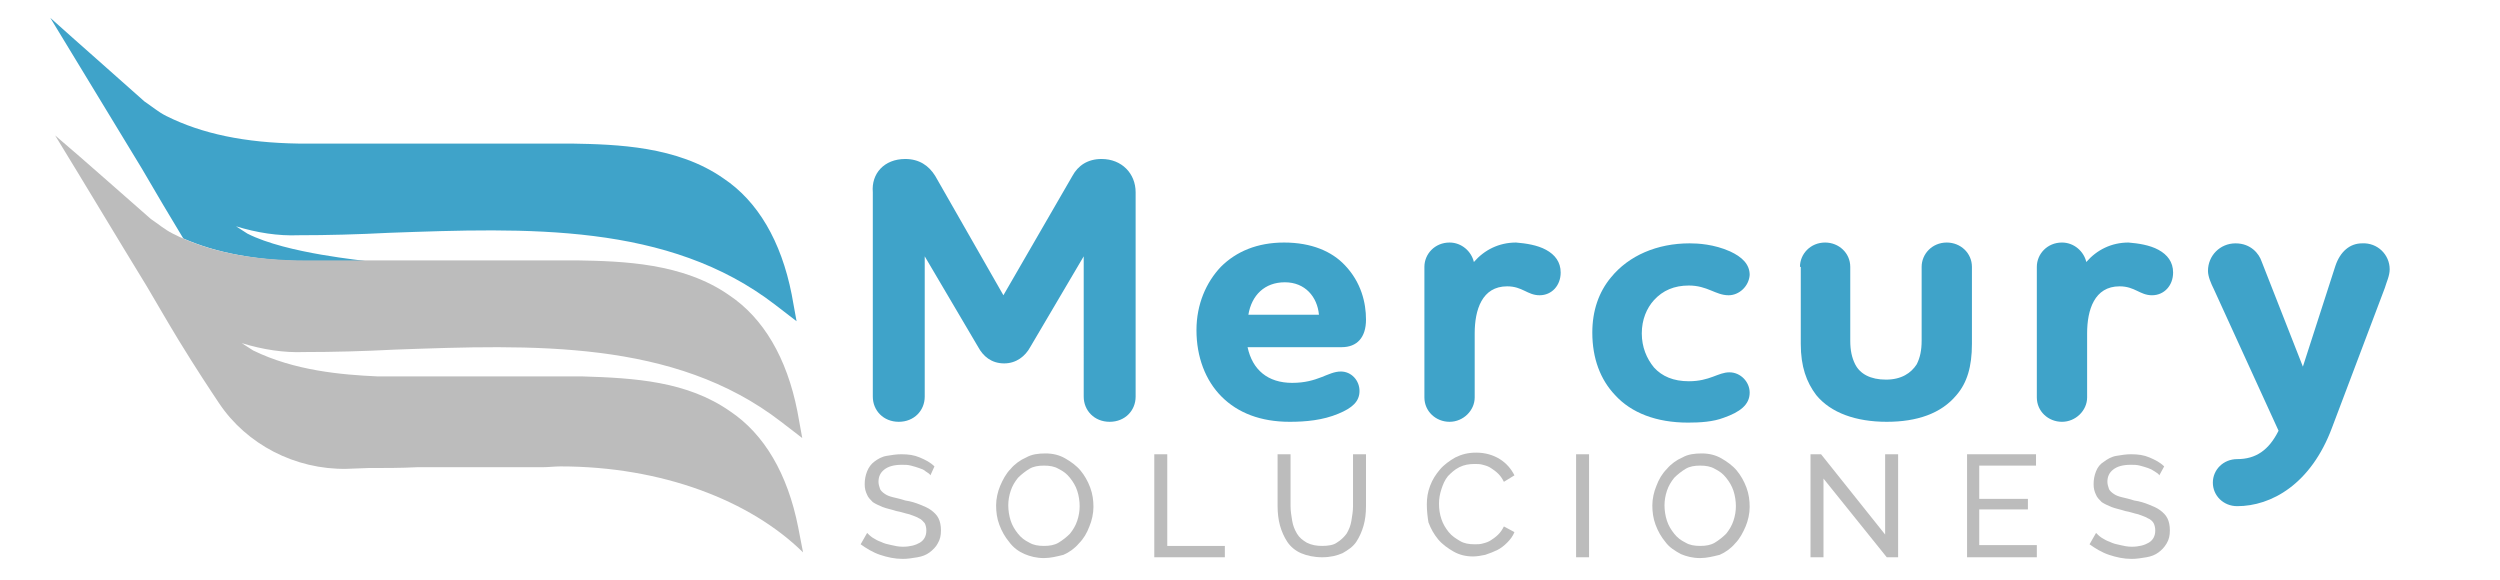 <?xml version="1.0" encoding="utf-8"?>
<!-- Generator: Adobe Illustrator 23.0.6, SVG Export Plug-In . SVG Version: 6.00 Build 0)  -->
<svg version="1.1" id="Capa_1" xmlns="http://www.w3.org/2000/svg" xmlns:xlink="http://www.w3.org/1999/xlink" x="0px" y="0px"
	 viewBox="0 0 308.2 71.5" style="enable-background:new 0 0 308.2 71.5;" xml:space="preserve">
<style type="text/css">
	.st0{fill:none;}
	.st1{fill:#BCBCBC;}
	.st2{fill:#3FA3C9;}
</style>
<rect x="453.3" y="-872.3" class="st0" width="578.7" height="576.8"/>
<g>
	<path class="st1" d="M114.7,58.6c-0.1-0.2-0.3-0.3-0.6-0.5c-0.2-0.2-0.5-0.3-0.8-0.4c-0.3-0.1-0.6-0.2-1-0.3
		c-0.4-0.1-0.7-0.1-1.1-0.1c-1,0-1.7,0.2-2.2,0.6c-0.5,0.4-0.7,0.9-0.7,1.5c0,0.3,0.1,0.6,0.2,0.9c0.1,0.2,0.3,0.4,0.6,0.6
		c0.3,0.2,0.6,0.3,1,0.4c0.4,0.1,0.9,0.2,1.5,0.4c0.7,0.1,1.3,0.3,1.8,0.5c0.5,0.2,1,0.4,1.4,0.7c0.4,0.3,0.7,0.6,0.9,1
		c0.2,0.4,0.3,0.9,0.3,1.5c0,0.6-0.1,1.1-0.4,1.6c-0.2,0.4-0.6,0.8-1,1.1s-0.9,0.5-1.5,0.6c-0.6,0.1-1.2,0.2-1.8,0.2
		c-1,0-1.9-0.2-2.8-0.5c-0.9-0.3-1.7-0.8-2.4-1.3l0.8-1.4c0.2,0.2,0.4,0.4,0.7,0.6s0.7,0.4,1,0.5c0.4,0.2,0.8,0.3,1.3,0.4
		c0.4,0.1,0.9,0.2,1.4,0.2c0.9,0,1.6-0.2,2.1-0.5c0.5-0.3,0.8-0.8,0.8-1.5c0-0.4-0.1-0.7-0.2-0.9c-0.2-0.2-0.4-0.5-0.7-0.6
		c-0.3-0.2-0.7-0.3-1.2-0.5c-0.5-0.1-1-0.3-1.6-0.4c-0.6-0.2-1.2-0.3-1.7-0.5c-0.5-0.2-0.9-0.4-1.2-0.6c-0.3-0.3-0.6-0.6-0.7-0.9
		c-0.2-0.4-0.3-0.8-0.3-1.3c0-0.6,0.1-1.1,0.3-1.6s0.5-0.9,0.9-1.2c0.4-0.3,0.9-0.6,1.5-0.7s1.2-0.2,1.8-0.2c0.9,0,1.6,0.1,2.3,0.4
		c0.7,0.3,1.3,0.6,1.8,1.1L114.7,58.6z"/>
	<path class="st1" d="M128.7,68.8c-0.9,0-1.7-0.2-2.4-0.5s-1.4-0.8-1.9-1.5c-0.5-0.6-0.9-1.3-1.2-2.1c-0.3-0.8-0.4-1.6-0.4-2.4
		c0-0.8,0.2-1.7,0.5-2.4s0.7-1.5,1.3-2.1c0.5-0.6,1.2-1.1,1.9-1.4c0.7-0.4,1.5-0.5,2.4-0.5c0.9,0,1.7,0.2,2.4,0.6
		c0.7,0.4,1.4,0.9,1.9,1.5c0.5,0.6,0.9,1.3,1.2,2.1c0.3,0.8,0.4,1.6,0.4,2.4c0,0.8-0.2,1.7-0.5,2.4c-0.3,0.8-0.7,1.5-1.3,2.1
		c-0.5,0.6-1.2,1.1-1.9,1.4C130.3,68.6,129.5,68.8,128.7,68.8z M124.3,62.3c0,0.6,0.1,1.3,0.3,1.9c0.2,0.6,0.5,1.1,0.9,1.6
		c0.4,0.5,0.8,0.8,1.4,1.1c0.5,0.3,1.1,0.4,1.8,0.4c0.7,0,1.3-0.1,1.8-0.4s1-0.7,1.4-1.1c0.4-0.5,0.7-1,0.9-1.6
		c0.2-0.6,0.3-1.2,0.3-1.8c0-0.6-0.1-1.3-0.3-1.9c-0.2-0.6-0.5-1.1-0.9-1.6c-0.4-0.5-0.8-0.8-1.4-1.1c-0.5-0.3-1.1-0.4-1.8-0.4
		c-0.7,0-1.3,0.1-1.8,0.4c-0.5,0.3-1,0.7-1.4,1.1c-0.4,0.5-0.7,1-0.9,1.6C124.4,61.1,124.3,61.7,124.3,62.3z"/>
	<path class="st1" d="M142.3,68.7V56h1.6v11.3h7.1v1.4H142.3z"/>
	<path class="st1" d="M163,67.3c0.7,0,1.4-0.1,1.8-0.4c0.5-0.3,0.9-0.7,1.2-1.1c0.3-0.5,0.5-1,0.6-1.6c0.1-0.6,0.2-1.2,0.2-1.8V56
		h1.6v6.4c0,0.9-0.1,1.7-0.3,2.4s-0.5,1.4-0.9,2c-0.4,0.6-1,1-1.7,1.4c-0.7,0.3-1.5,0.5-2.5,0.5c-1,0-1.9-0.2-2.6-0.5
		s-1.3-0.8-1.7-1.4c-0.4-0.6-0.7-1.3-0.9-2s-0.3-1.6-0.3-2.4V56h1.6v6.4c0,0.6,0.1,1.2,0.2,1.8c0.1,0.6,0.3,1.1,0.6,1.6
		c0.3,0.5,0.7,0.8,1.2,1.1C161.7,67.2,162.3,67.3,163,67.3z"/>
	<path class="st1" d="M175.9,62.2c0-0.8,0.1-1.5,0.4-2.3c0.3-0.8,0.7-1.4,1.2-2c0.5-0.6,1.2-1.1,1.9-1.5c0.8-0.4,1.6-0.6,2.6-0.6
		c1.1,0,2.1,0.3,2.9,0.8c0.8,0.5,1.4,1.2,1.8,2l-1.3,0.8c-0.2-0.4-0.4-0.7-0.7-1c-0.3-0.3-0.6-0.5-0.9-0.7c-0.3-0.2-0.6-0.3-1-0.4
		c-0.3-0.1-0.7-0.1-1-0.1c-0.7,0-1.3,0.1-1.9,0.4s-1,0.7-1.4,1.1c-0.4,0.5-0.6,1-0.8,1.6c-0.2,0.6-0.3,1.2-0.3,1.8
		c0,0.7,0.1,1.3,0.3,1.9c0.2,0.6,0.5,1.1,0.9,1.6c0.4,0.5,0.9,0.8,1.4,1.1s1.1,0.4,1.8,0.4c0.3,0,0.7,0,1-0.1c0.4-0.1,0.7-0.2,1-0.4
		c0.3-0.2,0.6-0.4,0.9-0.7s0.5-0.6,0.7-1l1.3,0.7c-0.2,0.5-0.5,0.9-0.9,1.3s-0.8,0.7-1.2,0.9s-0.9,0.4-1.5,0.6
		c-0.5,0.1-1,0.2-1.5,0.2c-0.9,0-1.7-0.2-2.4-0.6c-0.7-0.4-1.4-0.9-1.9-1.5c-0.5-0.6-0.9-1.3-1.2-2.1C176,63.8,175.9,63,175.9,62.2z
		"/>
	<path class="st1" d="M194.3,68.7V56h1.6v12.7H194.3z"/>
	<path class="st1" d="M209.6,68.8c-0.9,0-1.7-0.2-2.4-0.5c-0.7-0.4-1.4-0.8-1.9-1.5c-0.5-0.6-0.9-1.3-1.2-2.1
		c-0.3-0.8-0.4-1.6-0.4-2.4c0-0.8,0.2-1.7,0.5-2.4c0.3-0.8,0.7-1.5,1.3-2.1c0.5-0.6,1.2-1.1,1.9-1.4c0.7-0.4,1.5-0.5,2.4-0.5
		c0.9,0,1.7,0.2,2.4,0.6c0.7,0.4,1.4,0.9,1.9,1.5s0.9,1.3,1.2,2.1c0.3,0.8,0.4,1.6,0.4,2.4c0,0.8-0.2,1.7-0.5,2.4s-0.7,1.5-1.3,2.1
		c-0.5,0.6-1.2,1.1-1.9,1.4C211.2,68.6,210.4,68.8,209.6,68.8z M205.2,62.3c0,0.6,0.1,1.3,0.3,1.9c0.2,0.6,0.5,1.1,0.9,1.6
		c0.4,0.5,0.8,0.8,1.4,1.1c0.5,0.3,1.1,0.4,1.8,0.4c0.7,0,1.3-0.1,1.8-0.4c0.5-0.3,1-0.7,1.4-1.1c0.4-0.5,0.7-1,0.9-1.6
		c0.2-0.6,0.3-1.2,0.3-1.8c0-0.6-0.1-1.3-0.3-1.9c-0.2-0.6-0.5-1.1-0.9-1.6c-0.4-0.5-0.8-0.8-1.4-1.1c-0.5-0.3-1.1-0.4-1.8-0.4
		c-0.7,0-1.3,0.1-1.8,0.4c-0.5,0.3-1,0.7-1.4,1.1c-0.4,0.5-0.7,1-0.9,1.6C205.3,61.1,205.2,61.7,205.2,62.3z"/>
	<path class="st1" d="M224.8,59v9.7h-1.6V56h1.3l7.9,9.9V56h1.6v12.7h-1.4L224.8,59z"/>
	<path class="st1" d="M251.1,67.3v1.4h-8.6V56h8.5v1.4H244v4.1h6v1.3h-6v4.4H251.1z"/>
	<path class="st1" d="M266.2,58.6c-0.1-0.2-0.3-0.3-0.6-0.5s-0.5-0.3-0.8-0.4c-0.3-0.1-0.6-0.2-1-0.3c-0.4-0.1-0.7-0.1-1.1-0.1
		c-1,0-1.7,0.2-2.2,0.6s-0.7,0.9-0.7,1.5c0,0.3,0.1,0.6,0.2,0.9c0.1,0.2,0.3,0.4,0.6,0.6c0.3,0.2,0.6,0.3,1,0.4
		c0.4,0.1,0.9,0.2,1.5,0.4c0.7,0.1,1.3,0.3,1.8,0.5c0.5,0.2,1,0.4,1.4,0.7c0.4,0.3,0.7,0.6,0.9,1s0.3,0.9,0.3,1.5
		c0,0.6-0.1,1.1-0.4,1.6s-0.6,0.8-1,1.1s-0.9,0.5-1.5,0.6c-0.6,0.1-1.2,0.2-1.8,0.2c-1,0-1.9-0.2-2.8-0.5c-0.9-0.3-1.7-0.8-2.4-1.3
		l0.8-1.4c0.2,0.2,0.4,0.4,0.7,0.6s0.7,0.4,1,0.5c0.4,0.2,0.8,0.3,1.3,0.4c0.4,0.1,0.9,0.2,1.4,0.2c0.9,0,1.6-0.2,2.1-0.5
		c0.5-0.3,0.8-0.8,0.8-1.5c0-0.4-0.1-0.7-0.2-0.9s-0.4-0.5-0.7-0.6c-0.3-0.2-0.7-0.3-1.2-0.5c-0.5-0.1-1-0.3-1.6-0.4
		c-0.6-0.2-1.2-0.3-1.7-0.5c-0.5-0.2-0.9-0.4-1.2-0.6c-0.3-0.3-0.6-0.6-0.7-0.9c-0.2-0.4-0.3-0.8-0.3-1.3c0-0.6,0.1-1.1,0.3-1.6
		s0.5-0.9,1-1.2c0.4-0.3,0.9-0.6,1.5-0.7s1.2-0.2,1.8-0.2c0.9,0,1.6,0.1,2.3,0.4c0.7,0.3,1.3,0.6,1.8,1.1L266.2,58.6z"/>
</g>
<g>
	<path class="st2" d="M111.6,19.6c1.7,0,2.9,0.8,3.7,2.1l8.4,14.7l8.5-14.7c0.7-1.3,1.9-2.1,3.6-2.1c2.5,0,4.2,1.8,4.2,4.1v25.2
		c0,1.7-1.3,3.1-3.2,3.1c-1.9,0-3.2-1.4-3.2-3.1V31.6L127,42.8c-0.6,1.1-1.7,2-3.2,2c-1.6,0-2.6-0.9-3.2-2l-6.6-11.2v17.3
		c0,1.7-1.3,3.1-3.2,3.1c-1.9,0-3.2-1.4-3.2-3.1V23.7C107.4,21.4,109,19.6,111.6,19.6z"/>
	<path class="st2" d="M167.6,48.2c0,1.3-0.9,2.1-2.6,2.8c-1.9,0.8-4,1-6,1c-3.6,0-6.4-1.1-8.4-3.1c-2-2-3.1-4.9-3.1-8.2
		c0-3.2,1.2-5.9,3-7.8c1.9-1.9,4.5-3,7.8-3c3.4,0,5.9,1.1,7.5,2.8c2,2.1,2.6,4.6,2.6,6.7c0,2.2-1.1,3.4-3,3.4h-11.6
		c0.6,2.8,2.5,4.4,5.5,4.4c3.2,0,4.4-1.4,6-1.4C166.6,45.8,167.6,46.9,167.6,48.2z M162.6,38.8c-0.2-2.2-1.7-4-4.2-4
		c-2.5,0-4.1,1.6-4.5,4H162.6z"/>
	<path class="st2" d="M190.6,30.8c1.1,0.6,1.8,1.5,1.8,2.8c0,1.6-1.1,2.8-2.6,2.8s-2.1-1.1-4-1.1c-3.1,0-4,2.9-4,5.8v7.9
		c0,1.6-1.4,3-3.1,3c-1.7,0-3.1-1.3-3.1-3V32.9c0-1.6,1.3-3,3.1-3c1.5,0,2.7,1.1,3,2.4c1.3-1.5,3.1-2.4,5.2-2.4
		C188.1,30,189.5,30.2,190.6,30.8z"/>
	<path class="st2" d="M213.1,36.4c-1.6,0-2.6-1.2-4.9-1.2c-1.8,0-3.2,0.6-4.3,1.8c-0.9,1-1.5,2.4-1.5,4.1s0.6,3.1,1.5,4.2
		c1,1.1,2.4,1.7,4.3,1.7c2.6,0,3.6-1.1,5-1.1c1.4,0,2.5,1.2,2.5,2.5c0,1.5-1.2,2.4-3.2,3.1c-1.3,0.5-2.9,0.6-4.4,0.6
		c-3.9,0-7-1.2-9-3.4c-1.8-1.9-2.8-4.5-2.8-7.7c0-2.7,0.8-5,2.3-6.8c2.2-2.7,5.7-4.2,9.7-4.2c1,0,3,0.1,5,1c1.5,0.7,2.4,1.6,2.4,2.9
		C215.6,35.3,214.4,36.4,213.1,36.4z"/>
	<path class="st2" d="M221.9,32.9c0-1.6,1.3-3,3.1-3c1.7,0,3.1,1.3,3.1,3V42c0,1.2,0.2,2.1,0.6,2.9c0.6,1.2,1.9,1.9,3.8,1.9
		s3.1-0.8,3.8-1.9c0.4-0.8,0.6-1.7,0.6-2.9v-9.1c0-1.6,1.3-3,3.1-3c1.7,0,3.1,1.3,3.1,3v9.5c0,2.8-0.6,4.8-1.9,6.3
		c-1.9,2.3-4.9,3.3-8.6,3.3c-3.8,0-6.9-1.1-8.7-3.3c-1.2-1.6-1.9-3.5-1.9-6.3V32.9z"/>
	<path class="st2" d="M266.1,30.8c1.1,0.6,1.8,1.5,1.8,2.8c0,1.6-1.1,2.8-2.6,2.8c-1.5,0-2.1-1.1-4-1.1c-3.1,0-4,2.9-4,5.8v7.9
		c0,1.6-1.4,3-3.1,3c-1.7,0-3.1-1.3-3.1-3V32.9c0-1.6,1.3-3,3.1-3c1.5,0,2.7,1.1,3,2.4c1.3-1.5,3.1-2.4,5.2-2.4
		C263.6,30,265,30.2,266.1,30.8z"/>
	<path class="st2" d="M294.6,33.2c0,0.8-0.4,1.6-0.6,2.3l-6.5,17.2c-2.6,7-7.5,9.7-11.7,9.7c-1.7,0-3-1.3-3-2.9s1.3-2.9,3-2.9
		c2.3,0,3.9-1.1,5.1-3.5l-8-17.5c-0.3-0.6-0.7-1.5-0.7-2.2c0-1.9,1.5-3.4,3.4-3.4c1.9,0,2.9,1.3,3.2,2.2l5.1,13l4-12.4
		c0.6-1.8,1.8-2.8,3.3-2.8C293.1,29.9,294.6,31.4,294.6,33.2z"/>
</g>
<polygon class="st0" points="134.6,54.6 307.7,54.6 307.7,54.6 134.6,54.6 "/>
<path class="st2" d="M45.1,32.2c0-0.1-9.7-0.9-14.6-3.4c-0.5-0.3-0.9-0.6-1.4-0.9c2.6,0.8,5.2,1.2,7.7,1.1c3.6,0,7.3-0.1,11.2-0.3
	c16.9-0.6,34.4-1.3,47.6,8.9l2.6,2l-0.6-3.3c-1.3-6.6-4.2-11.5-8.4-14.3c-5.7-4-13.2-4.2-18.7-4.3l-8.6,0c-8.4,0-16.8,0-25.1,0
	c-6.6-0.1-11.9-1.2-16.3-3.4c-1-0.5-1.8-1.2-2.7-1.8C14,9.1,10.1,5.7,6.2,2.2l11.3,18.6c0.9,1.5,2.2,3.8,3.9,6.6
	c0.4,0.7,0.8,1.3,1.2,2c4.1,1.8,9,2.7,15,2.8C40.1,32.2,42.6,32.2,45.1,32.2z"/>
<path class="st1" d="M99,68.1l-0.6-3.1c-1.3-6.6-4.2-11.5-8.4-14.3c-5.3-3.7-11.7-4.1-18.3-4.3l-1.3,0c0,0-8.6,0-12.8,0
	c-3.7,0-7.4,0-11.1,0c-4.4-0.2-10.2-0.7-15.3-3.2c-0.5-0.3-0.9-0.6-1.4-0.9c2.6,0.8,5.2,1.2,7.7,1.1c3.6,0,7.3-0.1,11.2-0.3
	c16.9-0.6,34.4-1.3,47.6,8.9l2.6,2l-0.6-3.3c-1.3-6.6-4.2-11.5-8.4-14.3c-5.7-4-13.2-4.2-18.7-4.3l-8.6,0c-8.4,0-16.8,0-25.1,0
	C31,32.1,25.6,31,21.3,28.8c-1-0.5-1.8-1.2-2.7-1.8c-3.9-3.4-7.8-6.9-11.8-10.3c3.8,6.2,7.5,12.4,11.3,18.6c0.9,1.5,2.2,3.8,3.9,6.6
	c2.2,3.6,4,6.3,5,7.8c3.4,5.1,9.4,8.2,15.7,8.1l2.7-0.1c2,0,4,0,6-0.1c4.5,0,9.1,0,13.6,0c0.6,0,1.2,0,1.8,0c0.8,0,1.6-0.1,2.3-0.1
	C81.6,57.5,92.5,61.7,99,68.1z"/>
</svg>
